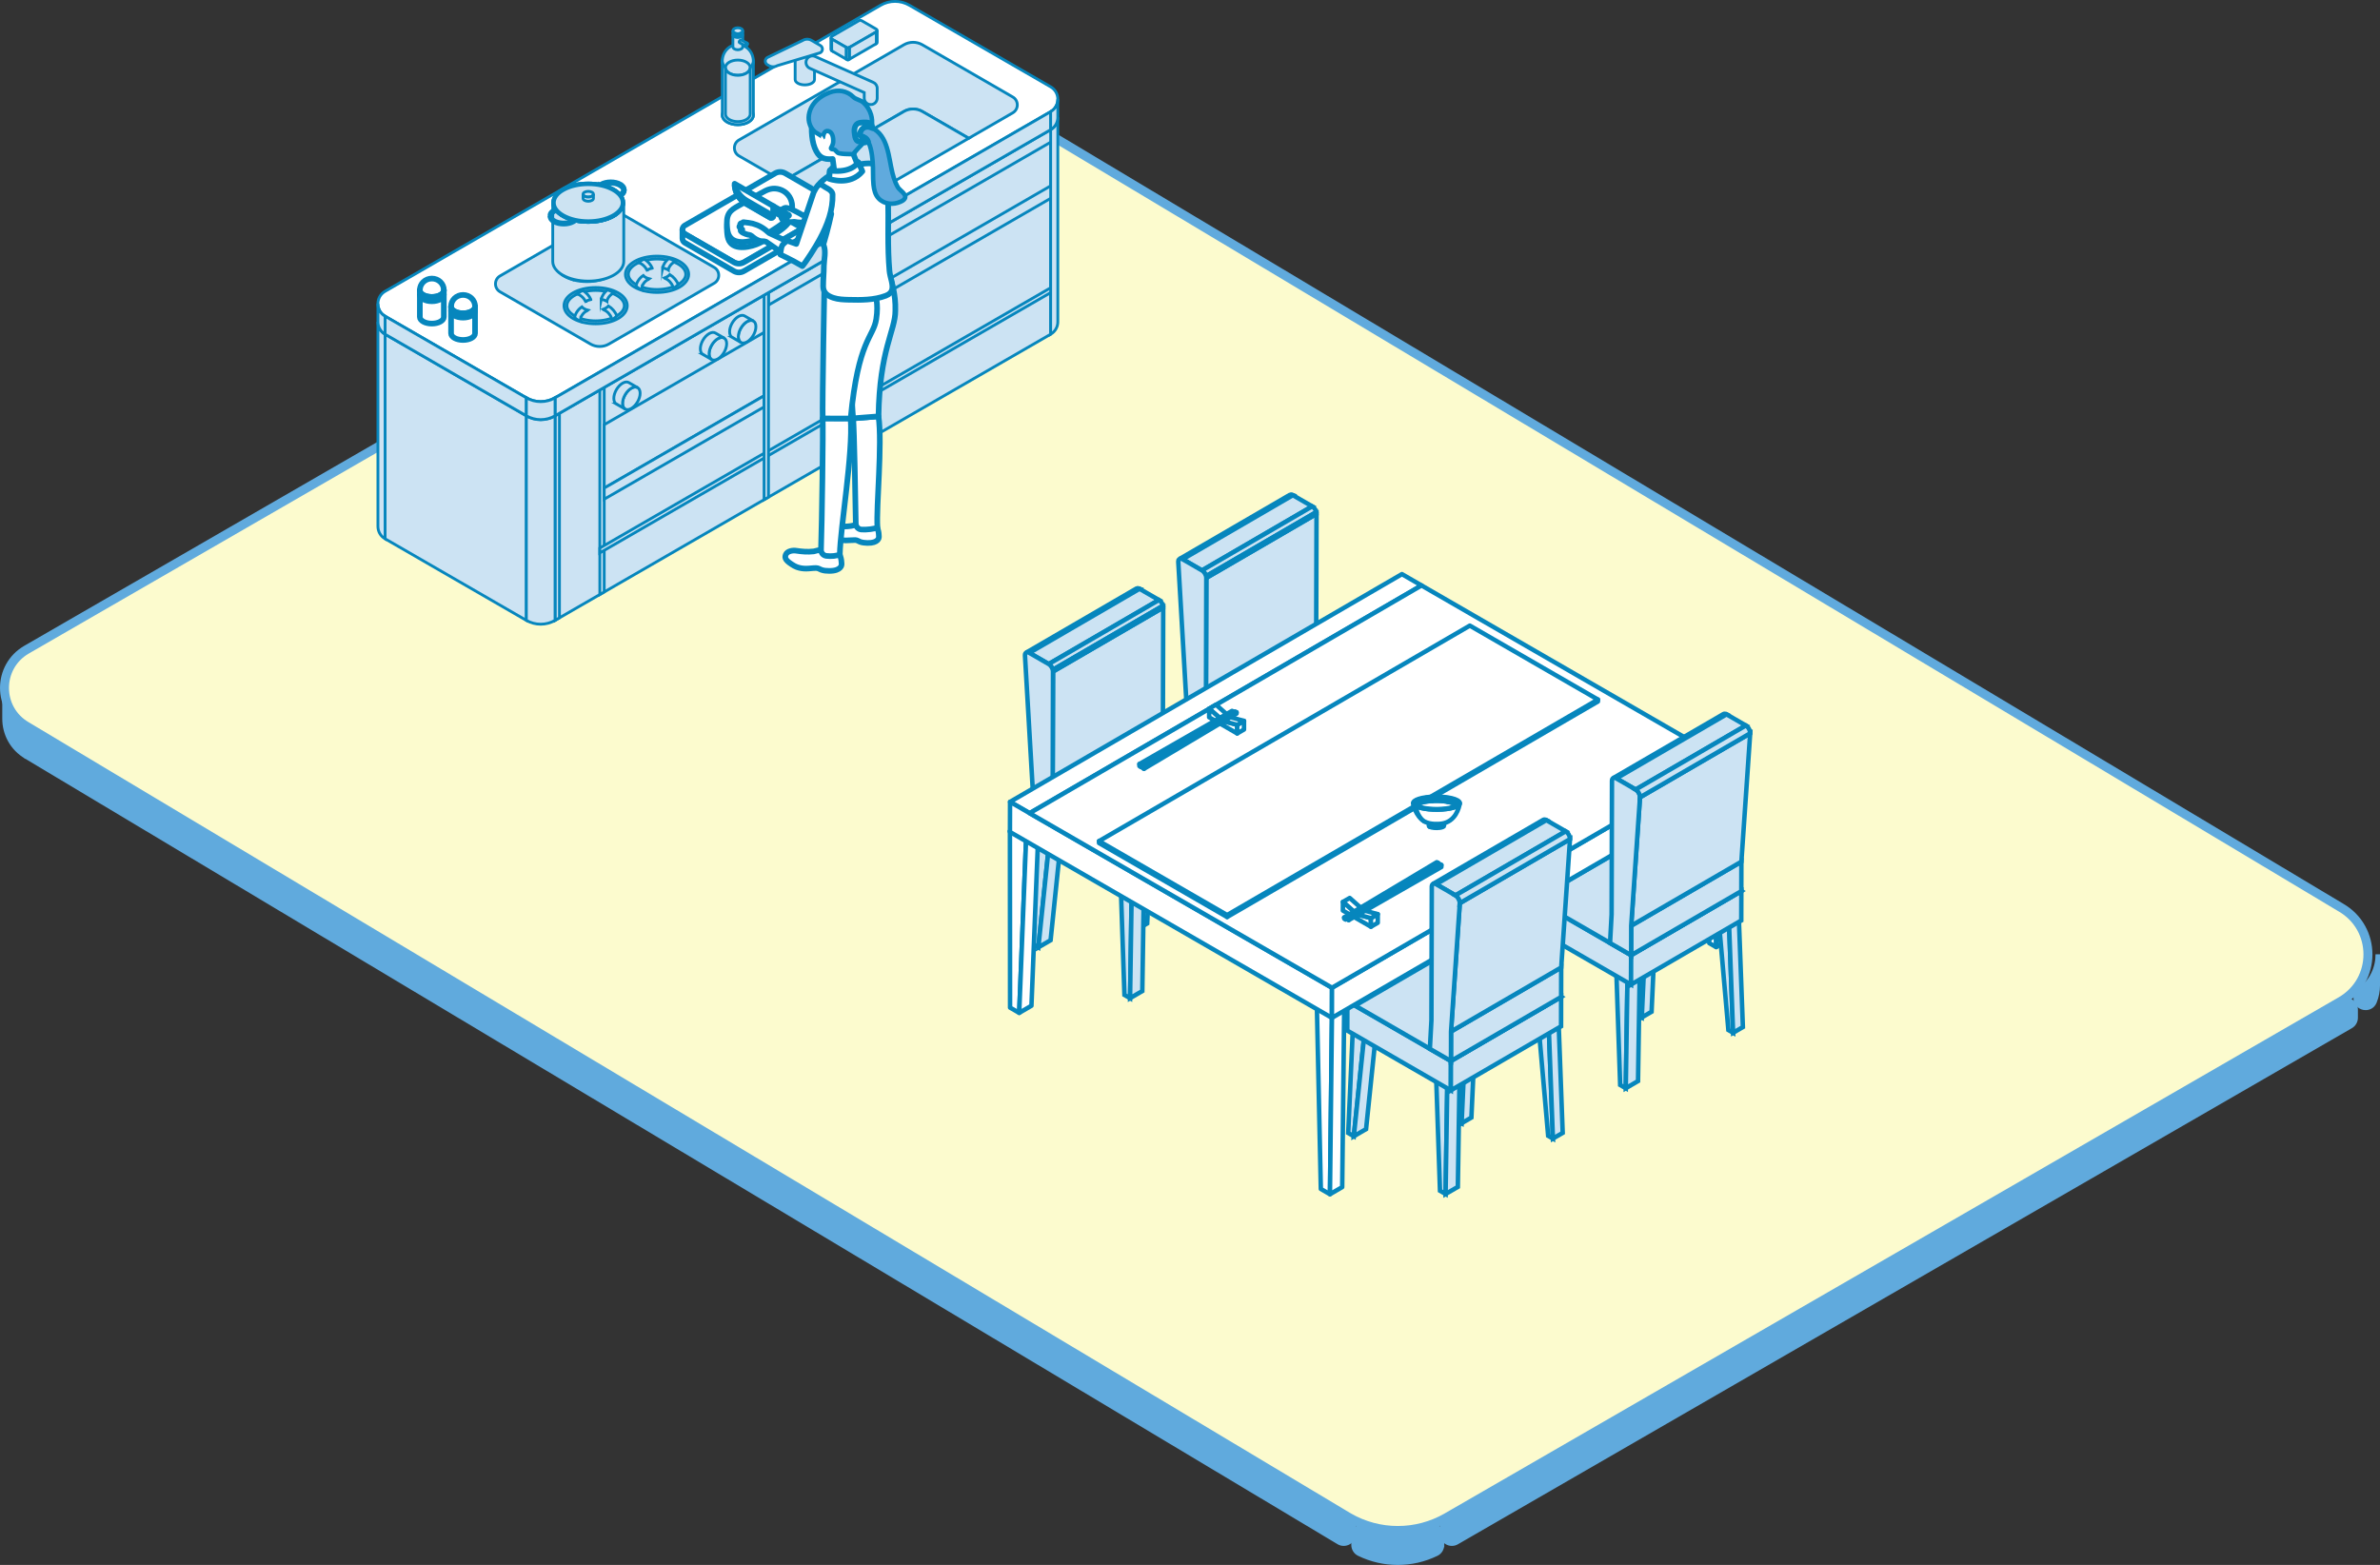 <?xml version="1.0" encoding="UTF-8"?>
<svg id="_レイヤー_2" data-name="レイヤー 2" xmlns="http://www.w3.org/2000/svg" viewBox="0 0 844.06 555.04">
  <rect x="0" y="0" width="844.06" height="555.04" fill="#333333" stroke="none"/>
  <defs>
    <style>
      .cls-1 {
        fill: #fcfbce;
        stroke-width: 3.18px;
      }

      .cls-1, .cls-2, .cls-3, .cls-4, .cls-5, .cls-6, .cls-7 {
        stroke-miterlimit: 10;
      }

      .cls-1, .cls-4 {
        stroke: #60aadd;
      }

      .cls-2 {
        opacity: .7;
      }

      .cls-2, .cls-3, .cls-5, .cls-8, .cls-6, .cls-7, .cls-9 {
        stroke: #0686bd;
      }

      .cls-2, .cls-3, .cls-7 {
        fill: #cce3f3;
      }

      .cls-3, .cls-4, .cls-9 {
        stroke-width: 1.59px;
      }

      .cls-4, .cls-5 {
        fill: #60aadd;
      }

      .cls-5 {
        stroke-width: 1.6px;
      }

      .cls-8 {
        stroke-linecap: round;
        stroke-width: 2px;
      }

      .cls-8, .cls-6, .cls-9 {
        fill: #fff;
      }

      .cls-8, .cls-9 {
        stroke-linejoin: round;
      }

      .cls-10 {
        isolation: isolate;
      }
    </style>
  </defs>
  <g id="_レイヤー_1-2" data-name="レイヤー 1">
    <g>
      <g>
        <path class="cls-1" d="m513.15,538.14l317.05-183.05c12.78-7.38,12.78-25.83,0-33.21L364.82,43.33c-9.71-5.6-21.67-5.6-31.37,0L9.44,230.4c-10.46,6.04-10.46,21.13,0,27.17l468.86,280.57c10.79,6.23,24.07,6.23,34.86,0Z"/>
        <path class="cls-4" d="m478.29,538.14L9.44,257.57v10.89l465.37,278.56c2.32,1.34,5.23-.34,5.23-3.02v-2.84c0-1.24-.66-2.4-1.74-3.02Z"/>
        <path class="cls-4" d="m513.15,538.14l317.05-183.05c2.32-1.34,5.23.34,5.23,3.02v2.84c0,1.24-.66,2.4-1.74,3.02l-317.05,183.05c-2.32,1.34-5.23-.34-5.23-3.02v-2.84c0-1.24.66-2.4,1.74-3.02Z"/>
        <path class="cls-4" d="m9.44,268.46c-5.23-3.02-7.84-8.29-7.84-13.57v-10.95c-.02,5.3,2.6,10.61,7.84,13.64v10.89Z"/>
        <path class="cls-4" d="m835.42,353.96c0,3.78,5.26,4.89,6.69,1.39.77-1.9,1.16-3.92,1.16-5.95v-10.95c.02,4.78-2.11,9.56-6.36,12.68-.91.67-1.48,1.71-1.48,2.84h0Z"/>
        <path class="cls-4" d="m511.41,547.94v-3.31c0-2.45-2.45-4.1-4.74-3.24-7.06,2.63-14.84,2.63-21.9,0-2.29-.85-4.74.8-4.74,3.24v3.31c0,1.33.75,2.55,1.94,3.13,8.67,4.23,18.82,4.23,27.49,0,1.19-.58,1.94-1.81,1.94-3.13Z"/>
      </g>
      <g>
        <g>
          <g>
            <polygon class="cls-7" points="186.67 147.47 136.57 118.54 136.57 191.09 186.67 220.02 186.67 147.47"/>
            <polygon class="cls-7" points="196.85 147.47 372.61 46 372.61 118.54 196.85 220.02 196.85 147.47"/>
            <polygon class="cls-7" points="196.85 147.47 196.85 220.02 198.41 219.12 198.41 146.57 196.85 147.47"/>
            <polygon class="cls-7" points="212.73 138.31 212.73 210.85 214.28 209.95 214.28 137.41 212.73 138.31"/>
            <polygon class="cls-7" points="212.73 194.38 212.73 196.09 373.46 103.29 373.46 101.58 212.73 194.38"/>
            <polygon class="cls-7" points="296.92 89.7 296.92 94.12 373.91 49.67 373.91 45.25 296.92 89.7"/>
            <polygon class="cls-7" points="272.54 103.77 272.54 108.2 296.92 94.12 296.92 89.7 272.54 103.77"/>
            <polygon class="cls-7" points="296.92 109.62 296.92 114.04 373.91 69.59 373.91 65.17 296.92 109.62"/>
            <polygon class="cls-7" points="214.28 150.62 214.28 173.11 270.98 140.37 270.98 117.89 214.28 150.62"/>
            <polygon class="cls-7" points="214.28 173.11 214.28 177.05 270.98 144.32 270.98 140.37 214.28 173.11"/>
            <polygon class="cls-7" points="270.98 104.67 270.98 177.22 272.54 176.32 272.54 103.77 270.98 104.67"/>
            <polygon class="cls-7" points="296.92 89.7 296.92 162.24 298.48 161.34 298.48 88.8 296.92 89.7"/>
            <path class="cls-7" d="m136.57,191.09c-1.7-.98-2.54-2.69-2.54-4.4v-72.57c0,1.72.84,3.44,2.54,4.42v72.55Z"/>
            <path class="cls-7" d="m372.61,118.54c1.7-.98,2.54-2.69,2.54-4.4V41.57c0,1.72-.84,3.44-2.54,4.42v72.55Z"/>
            <path class="cls-7" d="m196.85,220.02v-72.55c-3.15,1.82-7.03,1.82-10.18,0v72.55c3.15,1.82,7.03,1.82,10.18,0Z"/>
            <g>
              <path class="cls-6" d="m196.85,141.08l175.76-101.47c3.39-1.96,3.39-6.86,0-8.81L322.5,1.86c-3.15-1.82-7.03-1.82-10.18,0l-175.76,101.47c-3.39,1.96-3.39,6.86,0,8.81l50.1,28.93c3.15,1.82,7.03,1.82,10.18,0Z"/>
              <polygon class="cls-7" points="186.67 141.08 136.57 112.15 136.57 118.54 186.67 147.47 186.67 141.08"/>
              <polygon class="cls-7" points="196.85 141.08 372.61 39.61 372.61 46 196.85 147.47 196.85 141.08"/>
              <path class="cls-7" d="m136.57,118.54c-1.7-.98-2.54-2.69-2.54-4.4v-6.41c0,1.72.84,3.44,2.54,4.42v6.39Z"/>
              <path class="cls-7" d="m372.61,46c1.7-.98,2.54-2.69,2.54-4.4v-6.41c0,1.72-.84,3.44-2.54,4.42v6.39Z"/>
              <path class="cls-7" d="m196.85,147.47v-6.39c-3.15,1.82-7.03,1.82-10.18,0v6.39c3.15,1.82,7.03,1.82,10.18,0Z"/>
            </g>
          </g>
          <g>
            <path class="cls-7" d="m215.93,122.02l37.34-21.56c2.17-1.25,2.17-4.39,0-5.64l-32.07-18.52c-2.02-1.16-4.5-1.16-6.51,0l-37.34,21.56c-2.17,1.25-2.17,4.39,0,5.64l32.07,18.52c2.02,1.16,4.5,1.16,6.51,0Z"/>
            <g>
              <path class="cls-7" d="m211.24,114.85c-6.29,0-11.22-2.83-11.22-6.44s4.93-6.44,11.22-6.44,11.22,2.83,11.22,6.44-4.93,6.44-11.22,6.44Zm0-11.85c-5.52,0-10.18,2.48-10.18,5.4s4.66,5.4,10.18,5.4,10.18-2.47,10.18-5.4-4.66-5.4-10.18-5.4Z"/>
              <g>
                <path class="cls-7" d="m205.9,112.98c.21-1.12,1.3-2.4,2.32-2.74.14-.05.26-.12.36-.21-.49-.12-.94-.29-1.33-.5-.43-.23-.72-.47-.9-.69-1.24.82-2.27,2.24-2.53,3.65,0,.05-.02.1-.02.15.37.33.8.64,1.27.91.28.16.58.31.88.44-.08-.35-.11-.71-.06-1.02Z"/>
                <path class="cls-7" d="m213.22,106.15c.67.12,1.29.33,1.8.6.08.04.15.08.22.13,0-.03.02-.06.02-.1.2-1.12,1.27-2.41,2.29-2.76.07-.02.14-.06.2-.09-.17-.12-.36-.24-.55-.34-.54-.31-1.13-.57-1.76-.78-1.08.81-1.95,2.08-2.22,3.34Z"/>
                <path class="cls-7" d="m218.76,112.04c-.5-1.37-1.68-2.74-2.97-3.52-.16.19-.39.39-.69.59-.36.24-.78.45-1.24.62.11.1.25.19.4.24,1.06.37,2.27,1.69,2.59,2.83.06.21.1.42.13.63.07-.04.15-.09.22-.13.6-.37,1.12-.79,1.56-1.26Z"/>
                <path class="cls-7" d="m207.57,106.82s.03.07.05.1c.56-.3,1.21-.53,1.92-.69,0-.01,0-.02-.01-.03-.49-1.21-1.57-2.4-2.79-3.16-.59.23-1.15.5-1.66.82-.19.12-.37.24-.54.36.05.02.1.04.16.05,1.09.26,2.43,1.45,2.88,2.55Z"/>
              </g>
            </g>
            <g>
              <path class="cls-7" d="m233.02,103.72c-6.29,0-11.22-2.83-11.22-6.44s4.93-6.44,11.22-6.44,11.22,2.83,11.22,6.44-4.93,6.44-11.22,6.44Zm0-11.85c-5.52,0-10.18,2.47-10.18,5.4s4.66,5.4,10.18,5.4,10.18-2.47,10.18-5.4-4.66-5.4-10.18-5.4Z"/>
              <g>
                <path class="cls-7" d="m227.67,101.85c.21-1.12,1.3-2.4,2.32-2.74.14-.05.26-.12.36-.21-.49-.12-.94-.29-1.33-.5-.43-.23-.72-.47-.9-.69-1.24.82-2.27,2.24-2.53,3.65,0,.05-.02.1-.02.15.37.33.8.64,1.27.91.28.16.58.31.88.44-.08-.35-.11-.71-.06-1.02Z"/>
                <path class="cls-7" d="m234.99,95.02c.67.12,1.29.33,1.8.6.08.04.15.08.22.13,0-.03.02-.06.02-.1.2-1.12,1.27-2.41,2.29-2.76.07-.02.14-.06.2-.09-.17-.12-.36-.24-.55-.34-.54-.31-1.13-.57-1.76-.78-1.08.81-1.95,2.08-2.22,3.34Z"/>
                <path class="cls-7" d="m240.53,100.9c-.5-1.37-1.68-2.74-2.97-3.52-.16.19-.39.39-.69.59-.36.24-.78.45-1.24.62.11.1.25.19.4.24,1.06.37,2.27,1.69,2.59,2.83.06.21.1.42.13.63.07-.04.15-.09.22-.13.6-.37,1.12-.79,1.56-1.26Z"/>
                <path class="cls-7" d="m229.34,95.69s.03.07.05.1c.56-.3,1.21-.53,1.92-.69,0-.01,0-.02-.01-.03-.49-1.21-1.57-2.4-2.79-3.16-.59.23-1.15.5-1.66.82-.19.12-.37.24-.54.36.05.02.1.04.16.05,1.09.26,2.43,1.45,2.88,2.55Z"/>
              </g>
            </g>
            <g>
              <path class="cls-7" d="m208.16,99.87c-6.29,0-11.22-2.83-11.22-6.44s4.93-6.44,11.22-6.44,11.22,2.83,11.22,6.44-4.93,6.44-11.22,6.44Zm0-11.85c-5.52,0-10.18,2.48-10.18,5.4s4.66,5.4,10.18,5.4,10.18-2.47,10.18-5.4-4.66-5.4-10.18-5.4Z"/>
              <g>
                <path class="cls-7" d="m202.81,98.01c.21-1.12,1.3-2.4,2.32-2.73.14-.05.26-.12.36-.21-.49-.12-.94-.29-1.33-.5-.43-.23-.72-.47-.9-.69-1.24.82-2.27,2.24-2.53,3.65,0,.05-.02.1-.02.15.37.33.8.64,1.27.91.28.16.58.31.88.44-.08-.35-.11-.71-.06-1.02Z"/>
                <path class="cls-7" d="m210.13,91.18c.67.12,1.29.33,1.8.6.08.04.15.09.22.13,0-.03.02-.06.02-.1.2-1.12,1.27-2.41,2.29-2.76.07-.02.14-.06.2-.09-.17-.12-.36-.24-.55-.34-.54-.31-1.13-.57-1.76-.78-1.08.81-1.95,2.08-2.22,3.34Z"/>
                <path class="cls-7" d="m215.67,97.06c-.5-1.37-1.68-2.74-2.97-3.52-.16.19-.39.39-.69.59-.36.24-.78.45-1.24.62.11.1.25.19.4.24,1.06.37,2.27,1.69,2.59,2.83.06.21.1.42.13.63.07-.04.15-.09.22-.13.6-.37,1.12-.79,1.56-1.26Z"/>
                <path class="cls-7" d="m204.49,91.85s.03.07.05.1c.56-.3,1.21-.53,1.92-.69,0-.01,0-.02-.01-.03-.49-1.21-1.57-2.4-2.79-3.16-.59.23-1.15.5-1.66.82-.19.12-.37.24-.54.36.05.02.1.04.16.05,1.09.26,2.43,1.45,2.88,2.55Z"/>
              </g>
            </g>
          </g>
          <g>
            <path class="cls-7" d="m359.16,34.39l-32.07-18.52c-2.02-1.16-4.5-1.16-6.51,0l-58.5,33.78c-2.17,1.25-2.17,4.39,0,5.64l15.6,9.01,42.9-24.77c2.02-1.16,4.5-1.16,6.51,0l16.47,9.51,15.6-9.01c2.17-1.25,2.17-4.39,0-5.64Z"/>
            <path class="cls-7" d="m327.09,39.53c-2.02-1.16-4.5-1.16-6.51,0l-42.9,24.77,16.47,9.51c2.02,1.16,4.5,1.16,6.51,0l42.9-24.77-16.47-9.51Z"/>
          </g>
          <g>
            <g>
              <path class="cls-7" d="m196.03,92.73v-20.83c0,3.85,5.64,6.97,12.59,6.97s12.59-3.12,12.59-6.97v20.83c0,3.85-5.64,6.97-12.59,6.97s-12.59-3.12-12.59-6.97Z"/>
              <g>
                <path class="cls-7" d="m196.24,78.5c-1.01-.58-1.51-1.35-1.5-2.12,0-.02,0-.05,0-.07,0-.02,0-.05,0-.07,0-.02,0-.05,0-.07,0-.02,0-.05,0-.07,0-.02.01-.05.02-.07,0-.02,0-.05.01-.07,0-.02.01-.05.02-.07,0-.02.01-.05.02-.07,0-.02.02-.05.03-.07,0-.02.02-.04.03-.07.01-.02.02-.05.03-.07.01-.02.02-.04.03-.07.01-.02.03-.05.04-.07.01-.02.02-.04.04-.07.01-.02.03-.05.05-.07.01-.02.03-.04.04-.06.02-.02.04-.05.06-.07.02-.02.03-.04.05-.06.02-.02.04-.05.06-.07.02-.02.03-.04.05-.06.02-.02.04-.05.07-.07.02-.02.04-.04.06-.06.02-.02.05-.05.08-.07.02-.02.04-.04.06-.06.03-.02.06-.05.09-.07.02-.02.04-.03.06-.05.03-.02.06-.05.1-.07.02-.02.04-.03.06-.05.04-.03.08-.05.12-.08.02-.01.03-.02.05-.03.06-.04.12-.08.18-.11.1-.06.2-.11.3-.16l.73.42c-.21.09-.4.19-.58.3-1.57.97-1.41,2.46.35,3.32,1.76.86,4.47.78,6.04-.19.02-.01.04-.02.05-.04l.7.4c-.09.06-.19.13-.3.19-2.03,1.17-5.3,1.17-7.32,0Z"/>
                <path class="cls-7" d="m203.56,78.51c-2.03,1.17-5.3,1.17-7.32,0-.91-.53-1.4-1.2-1.49-1.89,0,.02,0,.04,0,.06,0,.02,0,.05,0,.07,0,.02,0,.05,0,.07,0,.77.5,1.53,1.5,2.12,2.01,1.17,5.29,1.17,7.32,0,.11-.06.2-.12.3-.19v-.43c-.09.06-.19.13-.3.19Z"/>
                <path class="cls-7" d="m196.72,75.25c.18-.11.37-.21.58-.3v-.43c-.21.09-.4.19-.58.3-.82.51-1.17,1.15-1.06,1.78.08-.48.43-.95,1.06-1.34Z"/>
              </g>
              <g>
                <path class="cls-7" d="m220.87,67.33c-.18-.48-.8-1.08-1.52-1.43-1.76-.86-4.47-.78-6.04.19v-.43s.04-.02.05-.04c1.57-.97,4.27-1.06,6.04-.19,1.25.61,1.42,1.33,1.46,1.9Z"/>
                <polygon class="cls-7" points="219.91 69.47 219.91 69.9 219.18 69.48 219.18 69.04 219.91 69.47"/>
                <polygon class="cls-7" points="213.32 65.66 213.32 66.09 212.62 65.69 212.62 65.25 213.32 65.66"/>
                <path class="cls-7" d="m219.91,69.47v.43c.1-.05.2-.1.3-.16,1.02-.59,1.53-1.35,1.53-2.12v-.43c0,.77-.51,1.54-1.53,2.12l-.3.16Z"/>
                <path class="cls-7" d="m220.24,65.07c1.01.58,1.51,1.35,1.5,2.12,0,.02,0,.05,0,.07,0,.02,0,.05,0,.07,0,.02,0,.05,0,.07,0,.02,0,.05,0,.07,0,.02-.01.05-.02.07,0,.02,0,.05-.01.07,0,.02-.01.05-.02.07,0,.02-.01.05-.02.07,0,.02-.02.05-.03.07,0,.02-.02.04-.03.07-.01.02-.02.05-.03.07-.01.02-.02.04-.03.07-.01.02-.03.05-.04.07-.01.02-.02.04-.04.07-.01.02-.03.05-.05.07-.01.02-.03.04-.04.06-.02.02-.04.05-.06.07-.02.02-.03.04-.05.06-.02.02-.04.05-.06.07-.02.02-.03.04-.05.06-.02.02-.04.05-.07.07-.02.02-.04.04-.06.06-.02.02-.05.05-.08.07-.02.02-.04.04-.06.06-.03.02-.06.05-.09.07-.02.02-.04.03-.06.05-.03.02-.06.05-.1.07-.02.02-.04.03-.06.05-.04.03-.08.05-.12.08-.02.01-.03.02-.05.03-.06.04-.12.08-.18.11-.1.06-.2.11-.3.16l-.73-.42c.21-.09.4-.19.58-.3,1.57-.97,1.41-2.46-.35-3.32-1.76-.86-4.47-.78-6.04.19-.02.01-.04.02-.05.04l-.7-.4c.09-.06.19-.13.3-.19,2.03-1.17,5.3-1.17,7.32,0Z"/>
              </g>
              <ellipse class="cls-7" cx="208.62" cy="71.9" rx="12.59" ry="6.97"/>
            </g>
            <ellipse class="cls-2" cx="208.62" cy="71.9" rx="12.59" ry="6.97"/>
            <path class="cls-7" d="m208.62,65.49c3.27,0,6.33.7,8.63,1.97,2.19,1.21,3.4,2.79,3.4,4.43s-1.21,3.22-3.4,4.43c-2.3,1.27-5.36,1.97-8.63,1.97s-6.33-.7-8.63-1.97c-2.19-1.21-3.4-2.79-3.4-4.43s1.21-3.22,3.4-4.43c2.3-1.27,5.36-1.97,8.63-1.97m0-.57c-6.95,0-12.59,3.12-12.59,6.97s5.64,6.97,12.59,6.97,12.59-3.12,12.59-6.97-5.64-6.97-12.59-6.97h0Z"/>
            <path class="cls-7" d="m210.46,68.88c0,.56-.82,1.02-1.84,1.02s-1.84-.46-1.84-1.02.82-1.02,1.84-1.02,1.84.46,1.84,1.02Z"/>
            <path class="cls-7" d="m206.78,70.36v-1.48c0,.56.82,1.02,1.84,1.02s1.84-.46,1.84-1.02v1.48c0,.56-.82,1.02-1.84,1.02s-1.84-.46-1.84-1.02Z"/>
          </g>
          <path class="cls-7" d="m254.58,120.11c-1.72,1-3.12,3.41-3.11,5.39,0,1.98,1.41,2.78,3.13,1.79,1.72-1,3.12-3.41,3.11-5.39,0-1.98-1.41-2.78-3.13-1.79Z"/>
          <path class="cls-7" d="m249.28,125.71l3.1,1.79c-.56-.33-.91-1.02-.91-2,0-1.98,1.39-4.4,3.11-5.39.86-.5,1.65-.55,2.22-.22l-3.1-1.79c-.57-.33-1.35-.28-2.21.22-1.72,1-3.12,3.41-3.11,5.39,0,.99.35,1.68.91,2Z"/>
          <path class="cls-7" d="m264.95,114.05c-1.72,1-3.12,3.41-3.11,5.39,0,1.98,1.41,2.78,3.13,1.79,1.72-1,3.12-3.41,3.11-5.39,0-1.98-1.41-2.78-3.13-1.79Z"/>
          <path class="cls-7" d="m259.65,119.65l3.1,1.79c-.56-.33-.91-1.02-.91-2,0-1.98,1.39-4.4,3.11-5.39.86-.5,1.65-.55,2.22-.22l-3.1-1.79c-.57-.33-1.35-.28-2.21.22-1.72,1-3.12,3.41-3.11,5.39,0,.99.35,1.68.91,2Z"/>
          <path class="cls-7" d="m223.89,137.68c-1.72,1-3.12,3.41-3.11,5.39,0,1.98,1.41,2.78,3.13,1.79,1.72-1,3.12-3.41,3.11-5.39,0-1.98-1.41-2.78-3.13-1.79Z"/>
          <path class="cls-7" d="m218.59,143.29l3.1,1.79c-.56-.33-.91-1.02-.91-2,0-1.98,1.39-4.4,3.11-5.39.86-.5,1.65-.55,2.22-.22l-3.1-1.79c-.57-.33-1.35-.28-2.21.22-1.72,1-3.12,3.41-3.11,5.39,0,.99.35,1.68.91,2Z"/>
          <g>
            <path class="cls-7" d="m288.86,28.21v-10.98c0,1.05-1.54,1.9-3.43,1.9s-3.43-.85-3.43-1.9v10.98c0,1.05,1.54,1.9,3.43,1.9s3.43-.85,3.43-1.9Z"/>
            <path class="cls-7" d="m308.8,37.09c-1.27,0-2.3-1.03-2.3-2.3v-1.95l-19.25-8.59c-1.17-.49-1.72-1.84-1.23-3.01.49-1.17,1.84-1.72,3.01-1.23l20.66,9.19c.85.36,1.41,1.19,1.41,2.12v3.48c0,1.27-1.03,2.3-2.3,2.3Z"/>
            <path class="cls-7" d="m272.71,23.28l-.56-.32c-.99-.57-.99-2,0-2.57l12.63-6.1c.92-.53,2.05-.53,2.96,0l3.19,1.84c.99.57.99,2,0,2.57l-15.26,4.58c-.92.53-2.05.53-2.96,0Z"/>
          </g>
        </g>
        <g>
          <g>
            <ellipse class="cls-7" cx="261.67" cy="21.84" rx="5.51" ry="3.39"/>
            <g>
              <path class="cls-7" d="m256.16,21.85c0,.08,0,.15.01.23,0-.1,0-.19-.01-.29,0,.02,0,.04,0,.06Z"/>
              <path class="cls-7" d="m267.17,21.79c0,.1,0,.19-.01.29,0-.08.01-.15.01-.23,0-.02,0-.04,0-.06Z"/>
              <path class="cls-7" d="m267.17,21.79c0,.1,0,.19-.01.29-.19,1.76-2.58,3.16-5.5,3.16s-5.3-1.39-5.5-3.16c0-.1,0-.19-.01-.29,0-.04,0-.07,0-.11,0-3.24,2.47-5.87,5.51-5.87s5.51,2.63,5.51,5.87c0,.04,0,.07,0,.11Z"/>
            </g>
            <path class="cls-7" d="m267.17,40.84c0,1.87-2.47,3.39-5.51,3.39s-5.51-1.52-5.51-3.39,2.47-3.39,5.51-3.39,5.51,1.52,5.51,3.39Z"/>
            <path class="cls-7" d="m256.16,40.84v-19c0,1.87,2.47,3.39,5.51,3.39s5.51-1.52,5.51-3.39v19c0,1.87-2.47,3.39-5.51,3.39s-5.51-1.52-5.51-3.39Z"/>
            <path class="cls-7" d="m263.41,12.23c0,.59-.78,1.07-1.74,1.07s-1.75-.48-1.75-1.07.78-1.07,1.75-1.07,1.74.48,1.74,1.07Z"/>
            <path class="cls-7" d="m259.92,16.58v-4.35c0,.59.78,1.07,1.75,1.07s1.74-.48,1.74-1.07v4.35c0,.59-.78,1.07-1.74,1.07s-1.75-.48-1.75-1.07Z"/>
            <path class="cls-7" d="m263.41,10.92c0,.59-.78,1.07-1.74,1.07s-1.75-.48-1.75-1.07.78-1.07,1.75-1.07,1.74.48,1.74,1.07Z"/>
            <path class="cls-7" d="m259.92,11.52v-.61c0,.59.78,1.07,1.75,1.07s1.74-.48,1.74-1.07v.61c0,.59-.78,1.07-1.74,1.07s-1.75-.48-1.75-1.07Z"/>
          </g>
          <ellipse class="cls-7" cx="261.67" cy="24" rx="4.39" ry="2.7"/>
          <path class="cls-7" d="m257.28,40.44v-16.43c0,1.49,1.96,2.7,4.39,2.7s4.39-1.21,4.39-2.7v16.43c0,1.49-1.96,2.7-4.39,2.7s-4.39-1.21-4.39-2.7Z"/>
          <path class="cls-7" d="m264.37,16.23c-.16-.09-.13-.38.06-.63.19-.25.47-.38.63-.28.16.09.13.38-.06.63-.19.25-.47.38-.63.28Z"/>
          <path class="cls-7" d="m262.93,14.22l2.14,1.1c-.16-.09-.44.03-.63.28-.19.25-.22.53-.06.63l-2.14-1.1c-.16-.09-.13-.38.06-.63s.47-.38.63-.28Z"/>
        </g>
        <g>
          <path class="cls-7" d="m301.22,16.84l9.62-5.55c.35-.2.35-.71,0-.92l-5.21-3.01c-.33-.19-.73-.19-1.06,0l-9.62,5.55c-.35.2-.35.71,0,.92l5.21,3.01c.33.19.73.19,1.06,0Z"/>
          <polygon class="cls-7" points="300.16 16.84 294.94 13.83 294.94 18 300.16 21.01 300.16 16.84"/>
          <polygon class="cls-7" points="301.22 16.84 310.83 11.28 310.83 15.46 301.22 21.01 301.22 16.84"/>
          <path class="cls-7" d="m294.94,18c-.18-.1-.26-.28-.26-.46v-4.18c0,.18.09.36.26.46v4.17Z"/>
          <path class="cls-7" d="m310.83,15.46c.18-.1.26-.28.26-.46v-4.18c0,.18-.09.36-.26.46v4.17Z"/>
          <path class="cls-7" d="m301.22,21.01v-4.17c-.33.19-.73.19-1.06,0v4.17c.33.19.73.19,1.06,0Z"/>
        </g>
      </g>
      <g>
        <g>
          <path class="cls-8" d="m263.81,93.04l32.03-18.49c1.18-.68,1.18-2.38,0-3.06l-17.38-10.04c-1.09-.63-2.44-.63-3.53,0l-32.03,18.49c-1.18.68-1.18,2.38,0,3.06l17.38,10.04c1.09.63,2.44.63,3.53,0Z"/>
          <path class="cls-8" d="m296.72,73.01c0,.6-.29,1.19-.88,1.53l-32.03,18.49c-1.09.63-2.44.63-3.53,0l-17.38-10.04c-.59-.34-.88-.94-.88-1.53v3.12c0,.59.29,1.19.88,1.53h0l17.38,10.04c1.09.63,2.44.63,3.53,0l32.03-18.49h0c.59-.34.88-.93.88-1.53v-3.12Z"/>
        </g>
        <g>
          <path class="cls-8" d="m258.61,85.5c-.56-1.02-.69-2.21-.77-3.37-.11-1.58-.11-3.28.73-4.63.73-1.17,1.99-1.89,3.19-2.57,2.75-1.54,5.5-3.09,8.26-4.63.98-.55,1.98-1.11,3.07-1.38,2.27-.57,4.84.25,6.36,2.03,1.52,1.78,1.94,4.44,1.02,6.6-.92,2.17-2.94,3.64-4.89,4.95-1.99,1.34-4.01,2.64-6.16,3.69-2.8,1.38-8.85,2.86-10.8-.7Z"/>
          <path class="cls-8" d="m258.61,83.63c-.56-1.02-.69-2.21-.77-3.37-.11-1.58-.11-3.28.73-4.63.73-1.17,1.99-1.89,3.19-2.57,2.75-1.54,5.5-3.09,8.26-4.63.98-.55,1.98-1.11,3.07-1.38,2.27-.57,4.84.25,6.36,2.03,1.52,1.78,1.94,4.44,1.02,6.6-.92,2.17-2.94,3.64-4.89,4.95-1.99,1.34-4.01,2.64-6.16,3.69-2.8,1.38-8.85,2.86-10.8-.7Z"/>
        </g>
        <g>
          <g>
            <path class="cls-8" d="m274.26,73.1l-13.73-7.93h0c0,2.92,1.56,5.62,4.09,7.08l8.55,4.94c.48.28,1.09-.07,1.09-.63v-3.46Z"/>
            <path class="cls-8" d="m260.55,65.78c.2,2.69,1.71,5.12,4.07,6.48l8.55,4.94c.47.27,1.06-.06,1.09-.6l-9.41-5.44c-2.09-1.21-3.6-3.14-4.29-5.38Z"/>
            <path class="cls-8" d="m284.87,79.22l-10.61-6.12v1.89l9.79,5.65c.55.32,1.23-.08,1.23-.71h0c0-.29-.16-.56-.41-.71Z"/>
          </g>
          <path class="cls-8" d="m278.55,77.06c-.28-.02-.55-.1-.81-.2-.14-.05-.28-.11-.43-.08-.56.1.07,1.09.32,1.26.2.13.43.2.66.26.65.19,1.34.42,2.02.46.46.03.9-.1,1.35-.1.35,0,.72.13,1.07.17.56.07,1.55.04,2.09.19,1.25.36,6.85,1.25,8.1,1.59l-.21-4.34h-8.14c-.85-.56-2.79-1.51-3.7-1.97-.41-.21-.83-.4-1.29-.45-.28-.03-.54-.16-.83-.16-.45,0-.85.23-1.24.46-.17.1-.33.2-.5.29-.05.03-.09.06-.11.11-.09.29.85.69,1.04.79.46.25.92.48,1.4.68.15.06.31.13.43.24.15.15.02.23-.11.36-.23.24-.55.4-.89.43-.08,0-.17,0-.25,0Z"/>
        </g>
        <path class="cls-8" d="m272.8,82.66s-.96-.83-1.38-1.16c-.46-.36-.95-.68-1.45-.97-.92-.53-1.91-.93-2.93-1.21-.06-.02-.12-.03-.18-.05-.89-.23-1.81-.29-2.71-.41-.23-.03-.57-.17-.78.06,0,0-.15.24-.12.24-.01,0-.54-.06-.69.19-.12.2-.11.45.21.67,0,0-.35-.04-.51.18s0,.44.1.54c.1.1.89.64.89.64,0,0-.32-.14-.47.02-.77.87,2.04,1.75,2.49,1.83.28.05.56.07.83.18.37.15.66.44.97.7.68.58,1.47,1.02,2.31,1.3.8.26,1.54,0,2.3.33l7.93,5.48,1.08-4.89-7.9-3.67Z"/>
        <path class="cls-8" d="m310.58,186.11c1.33,2.13,1.11,4.47,1.11,4.47,0,0-.05,2.08-4.07,1.99-.87-.03-1.8-.1-2.62-.41-.65-.25-1-.61-1.75-.62-1.1-.02-2.2.15-3.3.13-1.03-.02-2.08-.2-3.04-.58-.28-.11-.56-.24-.82-.4-.83-.51-2.74-1.66-2.66-2.81.03-.49.44-.89.9-1.07.46-.18.97-.18,1.46-.16,3.18.08,6.63.45,9.45-1.35.58-.37,1.48-.59,2.47-.53,1.38.07,2.52.64,2.87,1.36Z"/>
        <path class="cls-8" d="m297.16,195.46c1.48,2.26,1.3,4.79,1.3,4.79,0,0,0,2.24-4.34,2.23-.94-.01-1.94-.06-2.83-.39-.71-.26-1.09-.63-1.9-.63-1.19,0-2.36.21-3.54.21-1.11,0-2.24-.17-3.28-.56-.31-.11-.61-.25-.89-.41-3.03-1.79-3.59-2.75-2.96-4.09.56-1.19,2.46-1.47,3.57-1.3,2.2.33,4.06.5,6.31.25.38-.04.7-.24,1.1-.28.6-.07,1.2-.25,1.7-.59.62-.42,1.58-.66,2.64-.63,1.49.05,2.73.63,3.12,1.4Z"/>
        <path class="cls-8" d="m302.56,148.37c.37,3.23.82,29.14.94,37.31.02,1.13.9,2.06,2.03,2.13,1.99.11,4.53-.2,5.65-.72-.49-7.55,1.8-29.51.38-39.46l-9,.74Z"/>
        <path class="cls-8" d="m311.56,147.68c.36-23.63,5.98-30.41,5.97-37.46.2-6.03-1.48-10.56-1.48-10.56l-8.75.65-6.72,11.22s1.59,33.3,1.98,36.84l9-.7Z"/>
        <path class="cls-8" d="m291.76,148.4c.2,4.08-.26,37.18-.59,46.54-.04,1.12.78,2.08,1.9,2.22,1.7.22,3.8,0,4.77-.53.15-9.3,4.76-35.91,3.84-48.26l-9.92.03Z"/>
        <path class="cls-8" d="m301.68,148.43c2.68-28.07,8.04-28.63,9.08-35.26.89-5.64-.4-8.83-.4-8.83h-7.94l-10.02-5.32s-.83,45.01-.63,49.39l9.92.03Z"/>
        <g>
          <path class="cls-8" d="m303.84,83.47c-5.27-.14-9.02-1.33-9.02-1.33,0,0-.56-1.77-.58-3.09-.01-1.17.86-2.75.86-2.75l10.52-1.3-1.79,8.48Z"/>
          <path class="cls-8" d="m304.35,57.54s-6.56-1.44-10.04,2.95c-.11,1.24-.25,2.93-.25,2.93,0,0,6.44,2.67,12.01-2.12-.42-1.01-1.72-3.76-1.72-3.76Z"/>
          <path class="cls-8" d="m316.2,99.65c.5,2.21.64,4.21-2.05,5.23-4.16,1.58-8.85,1.54-13.23,1.43-1.81-.05-3.64-.12-5.36-.68-2.2-.73-3.62-1.87-3.63-4.1,0-2.42.26-4.86.26-7.29.07-2.3.76-4.92,0-7.08-.94-2.65-4.89-7.64-3.74-10.56,1.23-3.11,1.13-5.29.65-9.02,1.82-5.15,12.3-9.54,19.02-9.64,5.56-.13,6.74,7.88,6.84,12.03.21,8.59-.28,17.51.49,26.09.11,1.18.48,2.42.75,3.6Z"/>
          <path class="cls-8" d="m288.27,41.72c.52-1.97,2.51-4.82,8.68-5.23,6.17-.41,8.12,3.9,8.59,9.27.27,3.05-.6,5.78-2.31,7.66-.48.53-.58,1.29-.31,1.95.73,1.8,2.04,5.02,2.04,5.02.15,1.1-1.71,2.44-4.15,3-2.44.56-4.54.13-4.69-.97l-.81-6.03c-3.35.3-4.98-.56-6.37-3.95-1.34-3.29-1.27-8.46-.67-10.72Z"/>
          <path class="cls-8" d="m304.35,57.54s-2.09,4-10.04,2.95l-.25,2.93s7.32,2.72,11.78-2.65c-.46-1.25-1.49-3.23-1.49-3.23Z"/>
          <path class="cls-5" d="m305.46,51.43c-.85.91-1.74,1.79-2.52,2.76-.15.18-.3.37-.52.45-.14.05-.29.04-.43.04-1.41-.04-3-.02-4.38-.31-.97-.22-.98-1.01-1.8-1.35-.22-.09-.47-.07-.71-.11-.72-.15-.3-.59-.09-.97.26-.5.45-1.04.48-1.61.09-1.65-.3-3.46-1.72-3.83-.7-.18-1.23.16-1.53.79-.15.31-.24.66-.3.99-.01.06-.02.33-.06.43,0,.02-.02.03-.02.03.31-.16-2.52-1.68-2.8-1.91-1.04-.87-1.79-2.1-2.09-3.42-.53-2.28.18-4.75,1.59-6.62,1.41-1.87,3.47-3.18,5.67-4.01,2.96-1.11,6.16-.66,8.45,1.66.79.8,2.54,1.04,3.5,1.91,1.28,1.15,2.24,2.67,2.73,4.33.73,2.52.37,5.33-.94,7.6-.67,1.17-1.56,2.18-2.49,3.16Z"/>
          <path class="cls-8" d="m290.59,83.76l4.22-7.89s-1.1,5.23-2.8,10.84c-.21-.72-1.42-2.96-1.42-2.96Z"/>
          <path class="cls-8" d="m279.23,85.38l3.18,1.14,6.16-18.3c2.1-4.34,2.81-2.42,4.61-1.54,1.43.7,2.08,1.56,2.1,2.3.15,5.37-1.75,10.66-4.67,16.06-1.37,2.54-4.66,7.73-6.05,9.34-3.71-2.21-7.82-4.1-7.82-4.1,0,0,.18-2.21.61-3.11.41-.85,1.88-1.8,1.88-1.8Z"/>
          <path class="cls-5" d="m316.08,59.47c.47,2.39,1.13,4.82,2.35,6.95.63,1.1,3.27,2.49,2.48,3.95-.31.57-.92.9-1.51,1.17-2.55,1.16-5.74,1.01-7.82-1.19-1.19-1.27-1.62-3.07-1.8-4.81-.27-2.71-.05-5.45-.29-8.16-.23-2.71-.67-6.55-2.56-8.51-1.19-1.23-2.01-.17-3.17-1.74-.54-.73-.38-1.74.36-2.27.66-.47,1.72-.52,2.51-.37,7.55,1.45,8.23,8.84,9.45,14.98Z"/>
          <path class="cls-8" d="m308.66,43.81c-.39-.27-.89-.35-1.37-.38-.6-.03-1.2-.02-1.8.04-.44.04-.89.12-1.27.33-.66.37-1.05,1.12-1.16,1.88-.11.75,0,1.52.12,2.27.12.8.32,1.7,1.03,2.09.22.12.46.17.71.17.22,0,.35.06.56.15.47.19,1,.24,1.5.13.13-.03.25-.06.36-.13.16-.09.33-.25.5-.19-.22-.62-.67-1.15-1.29-1.36-.47-.16-1.09-.24-1.36-.71-.11-.18-.14-.4-.14-.62,0-1.1.82-2.15,1.89-2.41.39-.1.86-.15,1.25-.06.4.09.79.23,1.16.42.01-.38-.05-.77-.23-1.1-.12-.22-.27-.38-.45-.51Z"/>
        </g>
      </g>
      <g>
        <g>
          <path class="cls-8" d="m148.9,102.97c0,.05,0,.11.01.16,0-.07,0-.13,0-.2,0,.01,0,.03,0,.04Z"/>
          <path class="cls-8" d="m157.39,102.93c0,.07,0,.13,0,.2,0-.05.01-.11.01-.16,0-.01,0-.03,0-.04Z"/>
          <path class="cls-8" d="m157.39,102.93c0,.07,0,.13,0,.2-.15,1.22-1.99,2.19-4.24,2.19s-4.09-.97-4.24-2.19c0-.07,0-.13,0-.2,0-.02,0-.05,0-.07,0-2.25,1.9-4.07,4.25-4.07s4.25,1.82,4.25,4.07c0,.02,0,.05,0,.07Z"/>
        </g>
        <path class="cls-8" d="m148.9,104.5v-1.53c0,1.3,1.9,2.35,4.25,2.35s4.25-1.05,4.25-2.35v1.53c0,1.3-1.9,2.35-4.25,2.35s-4.25-1.05-4.25-2.35Z"/>
        <path class="cls-8" d="m148.9,112.42v-7.93c0,1.3,1.9,2.35,4.25,2.35s4.25-1.05,4.25-2.35v7.93c0,1.3-1.9,2.35-4.25,2.35s-4.25-1.05-4.25-2.35Z"/>
      </g>
      <g>
        <g>
          <path class="cls-8" d="m159.97,108.78c0,.05,0,.11.01.16,0-.07,0-.13,0-.2,0,.01,0,.03,0,.04Z"/>
          <path class="cls-8" d="m168.46,108.74c0,.07,0,.13,0,.2,0-.05.01-.11.01-.16,0-.01,0-.03,0-.04Z"/>
          <path class="cls-8" d="m168.46,108.74c0,.07,0,.13,0,.2-.15,1.22-1.99,2.19-4.24,2.19s-4.09-.97-4.24-2.19c0-.07,0-.13,0-.2,0-.02,0-.05,0-.07,0-2.25,1.9-4.07,4.25-4.07s4.25,1.82,4.25,4.07c0,.02,0,.05,0,.07Z"/>
        </g>
        <path class="cls-8" d="m159.97,110.3v-1.53c0,1.3,1.9,2.35,4.25,2.35s4.25-1.05,4.25-2.35v1.53c0,1.3-1.9,2.35-4.25,2.35s-4.25-1.05-4.25-2.35Z"/>
        <path class="cls-8" d="m159.97,118.23v-7.93c0,1.3,1.9,2.35,4.25,2.35s4.25-1.05,4.25-2.35v7.93c0,1.3-1.9,2.35-4.25,2.35s-4.25-1.05-4.25-2.35Z"/>
      </g>
      <g>
        <g class="cls-10">
          <polygon class="cls-9" points="608.46 281.34 608.63 335.89 606.19 334.49 603.96 278.75 608.46 281.34"/>
          <polygon class="cls-9" points="608.46 281.34 611.35 279.66 611.52 334.21 608.63 335.89 608.46 281.34"/>
          <polygon class="cls-9" points="603.96 278.75 606.86 277.06 611.35 279.66 608.46 281.34 603.96 278.75"/>
        </g>
        <g>
          <g class="cls-10">
            <polygon class="cls-3" points="580.09 314.66 584.25 317.06 582.26 360.85 580.58 359.88 580.09 314.66"/>
            <polygon class="cls-3" points="580.09 314.66 583.56 312.64 587.72 315.04 584.25 317.06 580.09 314.66"/>
            <polygon class="cls-3" points="584.25 317.06 587.72 315.04 585.73 358.83 582.26 360.85 584.25 317.06"/>
          </g>
          <g class="cls-10">
            <polygon class="cls-3" points="612.9 319.64 608.75 317.24 612.96 365.31 614.64 366.29 612.9 319.64"/>
            <polygon class="cls-3" points="612.9 319.64 616.38 317.62 618.11 364.27 614.64 366.29 612.9 319.64"/>
            <polygon class="cls-3" points="608.75 317.24 612.22 315.22 616.38 317.62 612.9 319.64 608.75 317.24"/>
          </g>
          <g class="cls-10">
            <polygon class="cls-3" points="544.02 319.81 548.49 322.39 544.03 365.45 542.04 364.31 544.02 319.81"/>
            <polygon class="cls-3" points="544.02 319.81 548.37 317.28 552.84 319.86 548.49 322.39 544.02 319.81"/>
            <polygon class="cls-3" points="548.49 322.39 552.84 319.86 548.37 362.93 544.03 365.45 548.49 322.39"/>
          </g>
          <g class="cls-10">
            <polygon class="cls-3" points="572.87 333.88 577.34 336.46 576.58 385.95 574.59 384.8 572.87 333.88"/>
            <polygon class="cls-3" points="572.87 333.88 577.22 331.36 581.69 333.94 577.34 336.46 572.87 333.88"/>
            <polygon class="cls-3" points="577.34 336.46 581.69 333.94 580.92 383.42 576.58 385.95 577.34 336.46"/>
          </g>
          <g class="cls-10">
            <path class="cls-3" d="m543.36,318.75c.06,0,.12.02.19.03.1.02.2.03.3.07.07.02.14.05.21.08.14.06.28.11.43.2l39.09-22.72c-.09-.05-.17-.1-.26-.14-.06-.03-.12-.04-.17-.06-.07-.03-.14-.06-.21-.08-.1-.03-.2-.05-.3-.07-.06,0-.13-.02-.19-.03-.1,0-.2,0-.3.01-.05,0-.1,0-.14.01-.14.03-.27.08-.39.15l-39.09,22.72c.12-.07.25-.12.39-.15.05,0,.1,0,.14-.01.1-.01.2-.02.3-.01Z"/>
            <path class="cls-3" d="m578.47,338.74l-.03,10.45-36.73-21.2.02-7.28c0-1.75,1.24-2.45,2.76-1.57l33.97,19.61Z"/>
            <polygon class="cls-3" points="578.47 338.74 617.56 316.02 617.53 326.47 578.44 349.19 578.47 338.74"/>
            <polygon class="cls-3" points="544.49 319.12 583.58 296.41 617.56 316.02 578.47 338.74 544.49 319.12"/>
          </g>
        </g>
        <g>
          <g class="cls-10">
            <polygon class="cls-3" points="401.2 283.34 405.36 285.74 403.38 329.53 401.69 328.56 401.2 283.34"/>
            <polygon class="cls-3" points="401.2 283.34 404.68 281.32 408.84 283.72 405.36 285.74 401.2 283.34"/>
            <polygon class="cls-3" points="405.36 285.74 408.84 283.72 406.85 327.51 403.38 329.53 405.36 285.74"/>
          </g>
          <g class="cls-10">
            <polygon class="cls-3" points="436.64 289.55 438.37 336.2 436.69 335.22 432.48 287.15 436.64 289.55"/>
            <polygon class="cls-3" points="436.64 289.55 440.11 287.53 441.84 334.18 438.37 336.2 436.64 289.55"/>
            <polygon class="cls-3" points="432.48 287.15 435.96 285.13 440.11 287.53 436.64 289.55 432.48 287.15"/>
          </g>
          <g class="cls-10">
            <polygon class="cls-3" points="368.25 290.34 372.72 292.92 368.25 335.99 366.26 334.84 368.25 290.34"/>
            <polygon class="cls-3" points="368.25 290.34 372.59 287.82 377.06 290.4 372.72 292.92 368.25 290.34"/>
            <polygon class="cls-3" points="372.72 292.92 377.06 290.4 372.59 333.47 368.25 335.99 372.72 292.92"/>
          </g>
          <g class="cls-10">
            <polygon class="cls-3" points="397.06 301.94 401.53 304.52 400.78 354.02 398.78 352.87 397.06 301.94"/>
            <polygon class="cls-3" points="397.06 301.94 401.41 299.42 405.88 302 401.53 304.52 397.06 301.94"/>
            <polygon class="cls-3" points="401.53 304.52 405.88 302 405.12 351.49 400.78 354.02 401.53 304.52"/>
          </g>
          <g class="cls-10">
            <polygon class="cls-3" points="403.08 305.89 403.06 313.17 442.15 290.46 442.17 283.17 403.08 305.89"/>
            <polygon class="cls-3" points="412.4 262.82 373.31 285.53 400.33 301.13 439.42 278.42 412.4 262.82"/>
            <g class="cls-10">
              <g class="cls-10">
                <path class="cls-3" d="m439.42,278.42l-39.09,22.72c1.22.7,2.24,2.2,2.61,3.66l39.09-22.72c-.36-1.46-1.39-2.96-2.61-3.66Z"/>
                <path class="cls-3" d="m442.03,282.08l-39.09,22.72c.09.37.14.74.14,1.09l39.09-22.72c0-.35-.05-.72-.14-1.09Z"/>
              </g>
            </g>
            <g class="cls-10">
              <g class="cls-10">
                <path class="cls-3" d="m403.05,208.73l-39.09,22.72c.21-.12.48-.14.79-.03l39.09-22.72c-.31-.11-.58-.09-.79.03Z"/>
                <path class="cls-3" d="m403.84,208.69l-39.09,22.72c.1.03.2.08.3.14l39.09-22.72c-.1-.06-.2-.11-.3-.14Z"/>
              </g>
            </g>
            <polygon class="cls-3" points="373.45 238.16 373.31 285.53 412.4 262.82 412.54 215.45 373.45 238.16"/>
            <polygon class="cls-3" points="404.14 208.83 365.05 231.55 371.92 235.51 411.01 212.8 404.14 208.83"/>
            <g class="cls-10">
              <g class="cls-10">
                <path class="cls-3" d="m411.01,212.8l-39.09,22.72c.68.39,1.25,1.23,1.45,2.04l39.09-22.72c-.2-.82-.78-1.65-1.45-2.04Z"/>
                <path class="cls-3" d="m412.46,214.84l-39.09,22.72c.05.21.08.41.08.61l39.09-22.72c0-.2-.03-.4-.08-.61Z"/>
              </g>
            </g>
            <path class="cls-3" d="m400.33,301.13l-27.02-15.6.13-47.37c0-.97-.68-2.16-1.53-2.65l-6.86-3.96c-.89-.51-1.6-.05-1.54,1.01l2.84,48.96v3.4s-.03,7.05-.03,7.05l36.73,21.2.02-7.28c0-1.75-1.22-3.87-2.75-4.75Z"/>
          </g>
        </g>
        <g>
          <g class="cls-10">
            <polygon class="cls-3" points="455.57 250.14 459.73 252.54 457.74 296.32 456.06 295.35 455.57 250.14"/>
            <polygon class="cls-3" points="455.57 250.14 459.04 248.12 463.2 250.52 459.73 252.54 455.57 250.14"/>
            <polygon class="cls-3" points="459.73 252.54 463.2 250.52 461.22 294.3 457.74 296.32 459.73 252.54"/>
          </g>
          <g class="cls-10">
            <polygon class="cls-3" points="491.01 256.34 492.74 302.99 491.05 302.02 486.85 253.94 491.01 256.34"/>
            <polygon class="cls-3" points="491.01 256.34 494.48 254.32 496.21 300.97 492.74 302.99 491.01 256.34"/>
            <polygon class="cls-3" points="486.85 253.94 490.32 251.92 494.48 254.32 491.01 256.34 486.85 253.94"/>
          </g>
          <g class="cls-10">
            <polygon class="cls-3" points="422.61 257.13 427.08 259.71 422.62 302.78 420.63 301.64 422.61 257.13"/>
            <polygon class="cls-3" points="422.61 257.13 426.96 254.61 431.43 257.19 427.08 259.71 422.61 257.13"/>
            <polygon class="cls-3" points="427.08 259.71 431.43 257.19 426.96 300.26 422.62 302.78 427.08 259.71"/>
          </g>
          <g class="cls-10">
            <polygon class="cls-3" points="451.43 268.74 455.9 271.32 455.14 320.81 453.15 319.66 451.43 268.74"/>
            <polygon class="cls-3" points="451.43 268.74 455.78 266.21 460.25 268.79 455.9 271.32 451.43 268.74"/>
            <polygon class="cls-3" points="455.9 271.32 460.25 268.79 459.49 318.29 455.14 320.81 455.9 271.32"/>
          </g>
          <g class="cls-10">
            <polygon class="cls-3" points="457.45 272.68 457.43 279.97 496.52 257.25 496.54 249.97 457.45 272.68"/>
            <polygon class="cls-3" points="466.77 229.61 427.68 252.33 454.7 267.93 493.79 245.21 466.77 229.61"/>
            <g class="cls-10">
              <g class="cls-10">
                <path class="cls-3" d="m493.79,245.21l-39.09,22.72c1.22.7,2.24,2.2,2.61,3.66l39.09-22.72c-.36-1.46-1.39-2.96-2.61-3.66Z"/>
                <path class="cls-3" d="m496.4,248.88l-39.09,22.72c.09.37.14.74.14,1.09l39.09-22.72c0-.35-.05-.72-.14-1.09Z"/>
              </g>
            </g>
            <g class="cls-10">
              <g class="cls-10">
                <path class="cls-3" d="m457.42,175.52l-39.09,22.72c.21-.12.48-.14.79-.03l39.09-22.72c-.31-.11-.58-.09-.79.03Z"/>
                <path class="cls-3" d="m458.21,175.49l-39.09,22.72c.1.03.2.08.3.14l39.09-22.72c-.1-.06-.2-.11-.3-.14Z"/>
              </g>
            </g>
            <polygon class="cls-3" points="427.81 204.96 427.68 252.33 466.77 229.61 466.9 182.24 427.81 204.96"/>
            <polygon class="cls-3" points="458.51 175.63 419.42 198.34 426.28 202.31 465.37 179.59 458.51 175.63"/>
            <g class="cls-10">
              <g class="cls-10">
                <path class="cls-3" d="m465.37,179.59l-39.09,22.72c.68.39,1.25,1.23,1.45,2.04l39.09-22.72c-.2-.82-.78-1.65-1.45-2.04Z"/>
                <path class="cls-3" d="m466.83,181.63l-39.09,22.72c.05.21.08.41.08.61l39.09-22.72c0-.2-.03-.4-.08-.61Z"/>
              </g>
            </g>
            <path class="cls-3" d="m454.7,267.93l-27.02-15.6.13-47.37c0-.97-.68-2.16-1.53-2.65l-6.86-3.96c-.89-.51-1.6-.05-1.54,1.01l2.84,48.96v3.4s-.03,7.05-.03,7.05l36.73,21.2.02-7.28c0-1.75-1.22-3.87-2.75-4.75Z"/>
          </g>
        </g>
        <g>
          <g class="cls-10">
            <polygon class="cls-3" points="516.19 352.18 520.35 354.59 518.36 398.38 516.68 397.41 516.19 352.18"/>
            <polygon class="cls-3" points="516.19 352.18 519.66 350.16 523.82 352.57 520.35 354.59 516.19 352.18"/>
            <polygon class="cls-3" points="520.35 354.59 523.82 352.57 521.83 396.36 518.36 398.38 520.35 354.59"/>
          </g>
          <g class="cls-10">
            <polygon class="cls-3" points="549 357.16 544.85 354.76 549.05 402.84 550.74 403.81 549 357.16"/>
            <polygon class="cls-3" points="549 357.16 552.48 355.14 554.21 401.79 550.74 403.81 549 357.16"/>
            <polygon class="cls-3" points="544.85 354.76 548.32 352.74 552.48 355.14 549 357.16 544.85 354.76"/>
          </g>
          <g class="cls-10">
            <polygon class="cls-3" points="480.12 357.33 484.59 359.91 480.13 402.98 478.14 401.83 480.12 357.33"/>
            <polygon class="cls-3" points="480.12 357.33 484.47 354.81 488.94 357.39 484.59 359.91 480.12 357.33"/>
            <polygon class="cls-3" points="484.59 359.91 488.94 357.39 484.47 400.46 480.13 402.98 484.59 359.91"/>
          </g>
          <g class="cls-10">
            <polygon class="cls-3" points="508.97 371.41 513.44 373.99 512.68 423.47 510.69 422.32 508.97 371.41"/>
            <polygon class="cls-3" points="508.97 371.41 513.32 368.88 517.79 371.46 513.44 373.99 508.97 371.41"/>
            <polygon class="cls-3" points="513.44 373.99 517.79 371.46 517.02 420.95 512.68 423.47 513.44 373.99"/>
          </g>
          <g class="cls-10">
            <path class="cls-3" d="m479.46,356.28c.06,0,.12.02.19.03.1.02.2.03.3.07.07.02.14.05.21.08.14.06.28.11.43.2l39.09-22.72c-.09-.05-.17-.1-.26-.14-.06-.03-.12-.04-.17-.06-.07-.03-.14-.06-.21-.08-.1-.03-.2-.05-.3-.07-.06,0-.13-.02-.19-.03-.1,0-.2,0-.3.01-.05,0-.1,0-.14.01-.14.03-.27.08-.39.15l-39.09,22.72c.12-.07.25-.12.39-.15.05,0,.1,0,.14-.01.1-.01.2-.02.3-.01Z"/>
            <path class="cls-3" d="m514.57,376.27l-.03,10.45-36.73-21.2.02-7.28c0-1.75,1.24-2.45,2.76-1.57l33.97,19.61Z"/>
            <polygon class="cls-3" points="514.57 376.27 553.65 353.55 553.63 364 514.54 386.71 514.57 376.27"/>
            <polygon class="cls-3" points="480.59 356.65 519.68 333.94 553.65 353.55 514.57 376.27 480.59 356.65"/>
          </g>
        </g>
        <g>
          <g class="cls-10">
            <polygon class="cls-9" points="485.46 250.85 490.86 253.97 488.81 322.68 485.88 320.99 485.46 250.85"/>
            <polygon class="cls-9" points="485.46 250.85 488.94 248.83 494.34 251.95 490.86 253.97 485.46 250.85"/>
            <polygon class="cls-9" points="490.86 253.97 494.34 251.95 492.28 320.66 488.81 322.68 490.86 253.97"/>
          </g>
          <g class="cls-10">
            <polygon class="cls-9" points="466.79 345.84 472.5 349.14 471.67 423.55 468.43 421.68 466.79 345.84"/>
            <polygon class="cls-9" points="466.79 345.84 471.13 343.32 476.84 346.62 472.5 349.14 466.79 345.84"/>
            <polygon class="cls-9" points="472.5 349.14 476.84 346.62 476.01 421.02 471.67 423.55 472.5 349.14"/>
          </g>
          <g class="cls-10">
            <polygon class="cls-9" points="358.17 294.76 363.89 298.05 361.46 359.23 358.22 357.36 358.17 294.76"/>
            <polygon class="cls-9" points="358.17 294.76 362.52 292.23 368.23 295.53 363.89 298.05 358.17 294.76"/>
            <polygon class="cls-9" points="363.89 298.05 368.23 295.53 365.8 356.7 361.46 359.23 363.89 298.05"/>
          </g>
          <g class="cls-10">
            <polygon class="cls-9" points="358.21 284.39 497.19 203.62 504.14 207.64 365.16 288.41 358.21 284.39"/>
            <polygon class="cls-9" points="472.39 350.32 472.36 361 358.18 295.07 358.2 287.79 358.21 284.39 365.16 288.41 472.39 350.32"/>
            <polygon class="cls-9" points="472.39 350.32 611.37 269.55 611.34 280.23 472.36 361 472.39 350.32"/>
            <polygon class="cls-9" points="365.16 288.41 504.14 207.64 611.37 269.55 472.39 350.32 365.16 288.41"/>
          </g>
        </g>
        <g class="cls-10">
          <polygon class="cls-9" points="435.2 324.53 435.19 325.23 389.77 299 389.77 298.31 435.2 324.53"/>
          <polygon class="cls-9" points="435.2 324.53 566.7 248.11 566.7 248.8 435.19 325.23 435.2 324.53"/>
          <polygon class="cls-9" points="389.77 298.31 521.27 221.89 566.7 248.11 435.2 324.53 389.77 298.31"/>
        </g>
        <g class="cls-10">
          <polygon class="cls-9" points="476.26 319.88 478.67 318.48 483.64 322.88 481.23 324.28 476.26 319.88"/>
          <polygon class="cls-9" points="486.2 325.63 486.2 328.68 476.25 322.94 476.26 319.88 481.23 324.28 486.2 325.63"/>
          <polygon class="cls-9" points="486.2 325.63 488.62 324.22 488.61 327.28 486.2 328.68 486.2 325.63"/>
          <polygon class="cls-9" points="481.23 324.28 483.64 322.88 488.62 324.22 486.2 325.63 481.23 324.28"/>
        </g>
        <g class="cls-10">
          <polygon class="cls-9" points="510.04 306.07 510.07 306.79 477.22 326.11 477.2 325.67 510.04 306.07"/>
          <polygon class="cls-9" points="477.22 326.11 476.73 325.83 476.71 325.39 477.2 325.67 477.22 326.11"/>
          <polygon class="cls-9" points="477.2 325.67 476.71 325.39 509.56 305.79 510.04 306.07 477.2 325.67"/>
        </g>
        <g class="cls-10">
          <polygon class="cls-9" points="511.18 306.77 511.18 307.5 478.32 326.33 478.32 325.88 511.18 306.77"/>
          <polygon class="cls-9" points="478.32 326.33 477.84 326.05 477.84 325.6 478.32 325.88 478.32 326.33"/>
          <polygon class="cls-9" points="478.32 325.88 477.84 325.6 510.69 306.49 511.18 306.77 478.32 325.88"/>
        </g>
        <g class="cls-10">
          <polygon class="cls-9" points="428.83 251.34 431.24 249.93 436.21 254.33 433.8 255.73 428.83 251.34"/>
          <polygon class="cls-9" points="438.78 257.08 438.77 260.13 428.82 254.39 428.83 251.34 433.8 255.73 438.78 257.08"/>
          <polygon class="cls-9" points="438.78 257.08 441.19 255.68 441.18 258.73 438.77 260.13 438.78 257.08"/>
          <polygon class="cls-9" points="433.8 255.73 436.21 254.33 441.19 255.68 438.78 257.08 433.8 255.73"/>
        </g>
        <g class="cls-10">
          <polygon class="cls-9" points="438.54 252.63 438.55 253.08 405.71 272.67 405.69 271.96 438.54 252.63"/>
          <polygon class="cls-9" points="405.71 272.67 405.23 272.39 405.21 271.68 405.69 271.96 405.71 272.67"/>
          <polygon class="cls-9" points="405.69 271.96 405.21 271.68 438.06 252.35 438.54 252.63 405.69 271.96"/>
        </g>
        <g class="cls-10">
          <polygon class="cls-9" points="404.57 271.25 437.43 252.41 437.43 252.87 404.57 271.98 404.57 271.25"/>
          <polygon class="cls-9" points="404.57 271.25 404.09 270.97 436.95 252.13 437.43 252.41 404.57 271.25"/>
          <polygon class="cls-9" points="404.57 271.98 404.09 271.7 404.09 270.97 404.57 271.25 404.57 271.98"/>
        </g>
        <g class="cls-10">
          <polygon class="cls-3" points="578.49 328.32 578.48 331.72 578.46 338.78 617.55 316.06 617.57 309 617.58 305.61 578.49 328.32"/>
          <path class="cls-3" d="m612.16,253.28c-.37-.17-.7-.18-.95-.03l-39.09,22.72c.25-.14.58-.14.95.03.05.02.1.05.14.08l39.09-22.72s-.1-.05-.14-.08Z"/>
          <polygon class="cls-3" points="581.61 282.8 620.7 260.09 617.58 305.61 578.49 328.32 581.61 282.8"/>
          <polygon class="cls-3" points="612.31 253.35 573.22 276.07 580.08 280.03 619.17 257.31 612.31 253.35"/>
          <path class="cls-3" d="m580.08,280.03l-6.86-3.96c-.85-.49-1.54-.1-1.54.87l-.13,47.37-.55,10.15,7.48,4.32.02-7.06v-3.4s3.12-45.52,3.12-45.52c.07-.99-.63-2.26-1.52-2.77Z"/>
          <g class="cls-10">
            <path class="cls-3" d="m620.69,259.78h0c-.07-.93-.72-2-1.52-2.47l-39.09,22.72c.89.51,1.59,1.79,1.52,2.77l39.09-22.72c0-.1,0-.2,0-.31Z"/>
          </g>
        </g>
        <g class="cls-10">
          <polygon class="cls-3" points="514.59 365.85 514.58 369.25 514.56 376.3 553.65 353.59 553.67 346.53 553.68 343.13 514.59 365.85"/>
          <path class="cls-3" d="m548.26,290.8c-.37-.17-.7-.18-.95-.03l-39.09,22.72c.25-.14.58-.14.95.03.05.02.1.05.14.08l39.09-22.72s-.1-.05-.14-.08Z"/>
          <polygon class="cls-3" points="517.71 320.33 556.8 297.61 553.68 343.13 514.59 365.85 517.71 320.33"/>
          <polygon class="cls-3" points="548.41 290.88 509.32 313.59 516.18 317.56 555.27 294.84 548.41 290.88"/>
          <path class="cls-3" d="m516.18,317.56l-6.86-3.96c-.85-.49-1.54-.1-1.54.87l-.13,47.37-.55,10.15,7.48,4.32.02-7.06v-3.4s3.12-45.52,3.12-45.52c.07-.99-.63-2.26-1.52-2.77Z"/>
          <g class="cls-10">
            <path class="cls-3" d="m556.79,297.31h0c-.07-.93-.72-2-1.52-2.47l-39.09,22.72c.89.51,1.59,1.79,1.52,2.77l39.09-22.72c0-.1,0-.2,0-.31Z"/>
          </g>
        </g>
        <g>
          <g class="cls-10">
            <g class="cls-10">
              <path class="cls-9" d="m506.74,291.3v1.58c0,.11.09.22.27.33v-1.58c-.18-.11-.27-.22-.27-.33Z"/>
            </g>
            <g class="cls-10">
              <path class="cls-9" d="m510.62,291.98c-1.34.18-2.95.02-3.61-.35v1.58c.65.37,2.27.53,3.6.35.95-.13,1.51-.39,1.51-.67v-1.58c0,.28-.55.54-1.51.67Z"/>
            </g>
          </g>
          <g class="cls-10">
            <path class="cls-9" d="m515.86,285.14c-1.74-.99-6.02-1.4-9.56-.92-3.54.48-5.01,1.66-3.27,2.65,1.74.99,6.02,1.4,9.56.92,3.54-.48,5.01-1.66,3.27-2.65Z"/>
            <g class="cls-10">
              <g class="cls-10">
                <path class="cls-9" d="m516.34,283.92c-.63-.36-1.57-.65-2.69-.85l-.3,1.28c1.04.19,1.92.46,2.5.79.64.36.85.76.67,1.13l.53-1.13c.19-.4-.03-.82-.72-1.21Z"/>
                <path class="cls-9" d="m507.89,282.75l.11,1.3c1.87-.1,3.8,0,5.36.29l.3-1.28c-1.68-.31-3.75-.43-5.76-.31Z"/>
                <path class="cls-9" d="m507.89,282.75c-.62.03-1.23.09-1.82.17-3.03.41-4.65,1.3-4.24,2.18l.53,1.14c-.38-.82,1.12-1.65,3.94-2.03.55-.07,1.12-.13,1.7-.16l-.11-1.3Z"/>
              </g>
            </g>
            <g class="cls-10">
              <path class="cls-9" d="m502.02,285.84c-.53-.3-.8-.61-.84-.93.07.45.76,4.43,3.98,6.43-1.65-.94-2.91-3.59-3.14-5.5Z"/>
            </g>
            <g class="cls-10">
              <path class="cls-9" d="m513.09,286.91c-4.1.55-9.06.07-11.07-1.07.23,1.92,1.48,4.56,3.14,5.5,2.14,1.19,5.13.92,5.99.81,5.07-.65,6.3-5.68,6.56-7.21-.11.82-1.8,1.59-4.63,1.97Z"/>
            </g>
            <path class="cls-9" d="m516.88,283.84c-2.01-1.14-6.97-1.62-11.07-1.07-4.1.55-5.8,1.93-3.79,3.07,2.01,1.14,6.97,1.62,11.07,1.07,4.1-.55,5.8-1.93,3.79-3.07Zm-4.05,2.92c-3.81.51-8.41.07-10.28-.99-1.87-1.06-.29-2.34,3.51-2.85,3.81-.51,8.41-.07,10.28.99,1.87,1.06.29,2.34-3.51,2.85Z"/>
          </g>
        </g>
      </g>
    </g>
  </g>
</svg>
